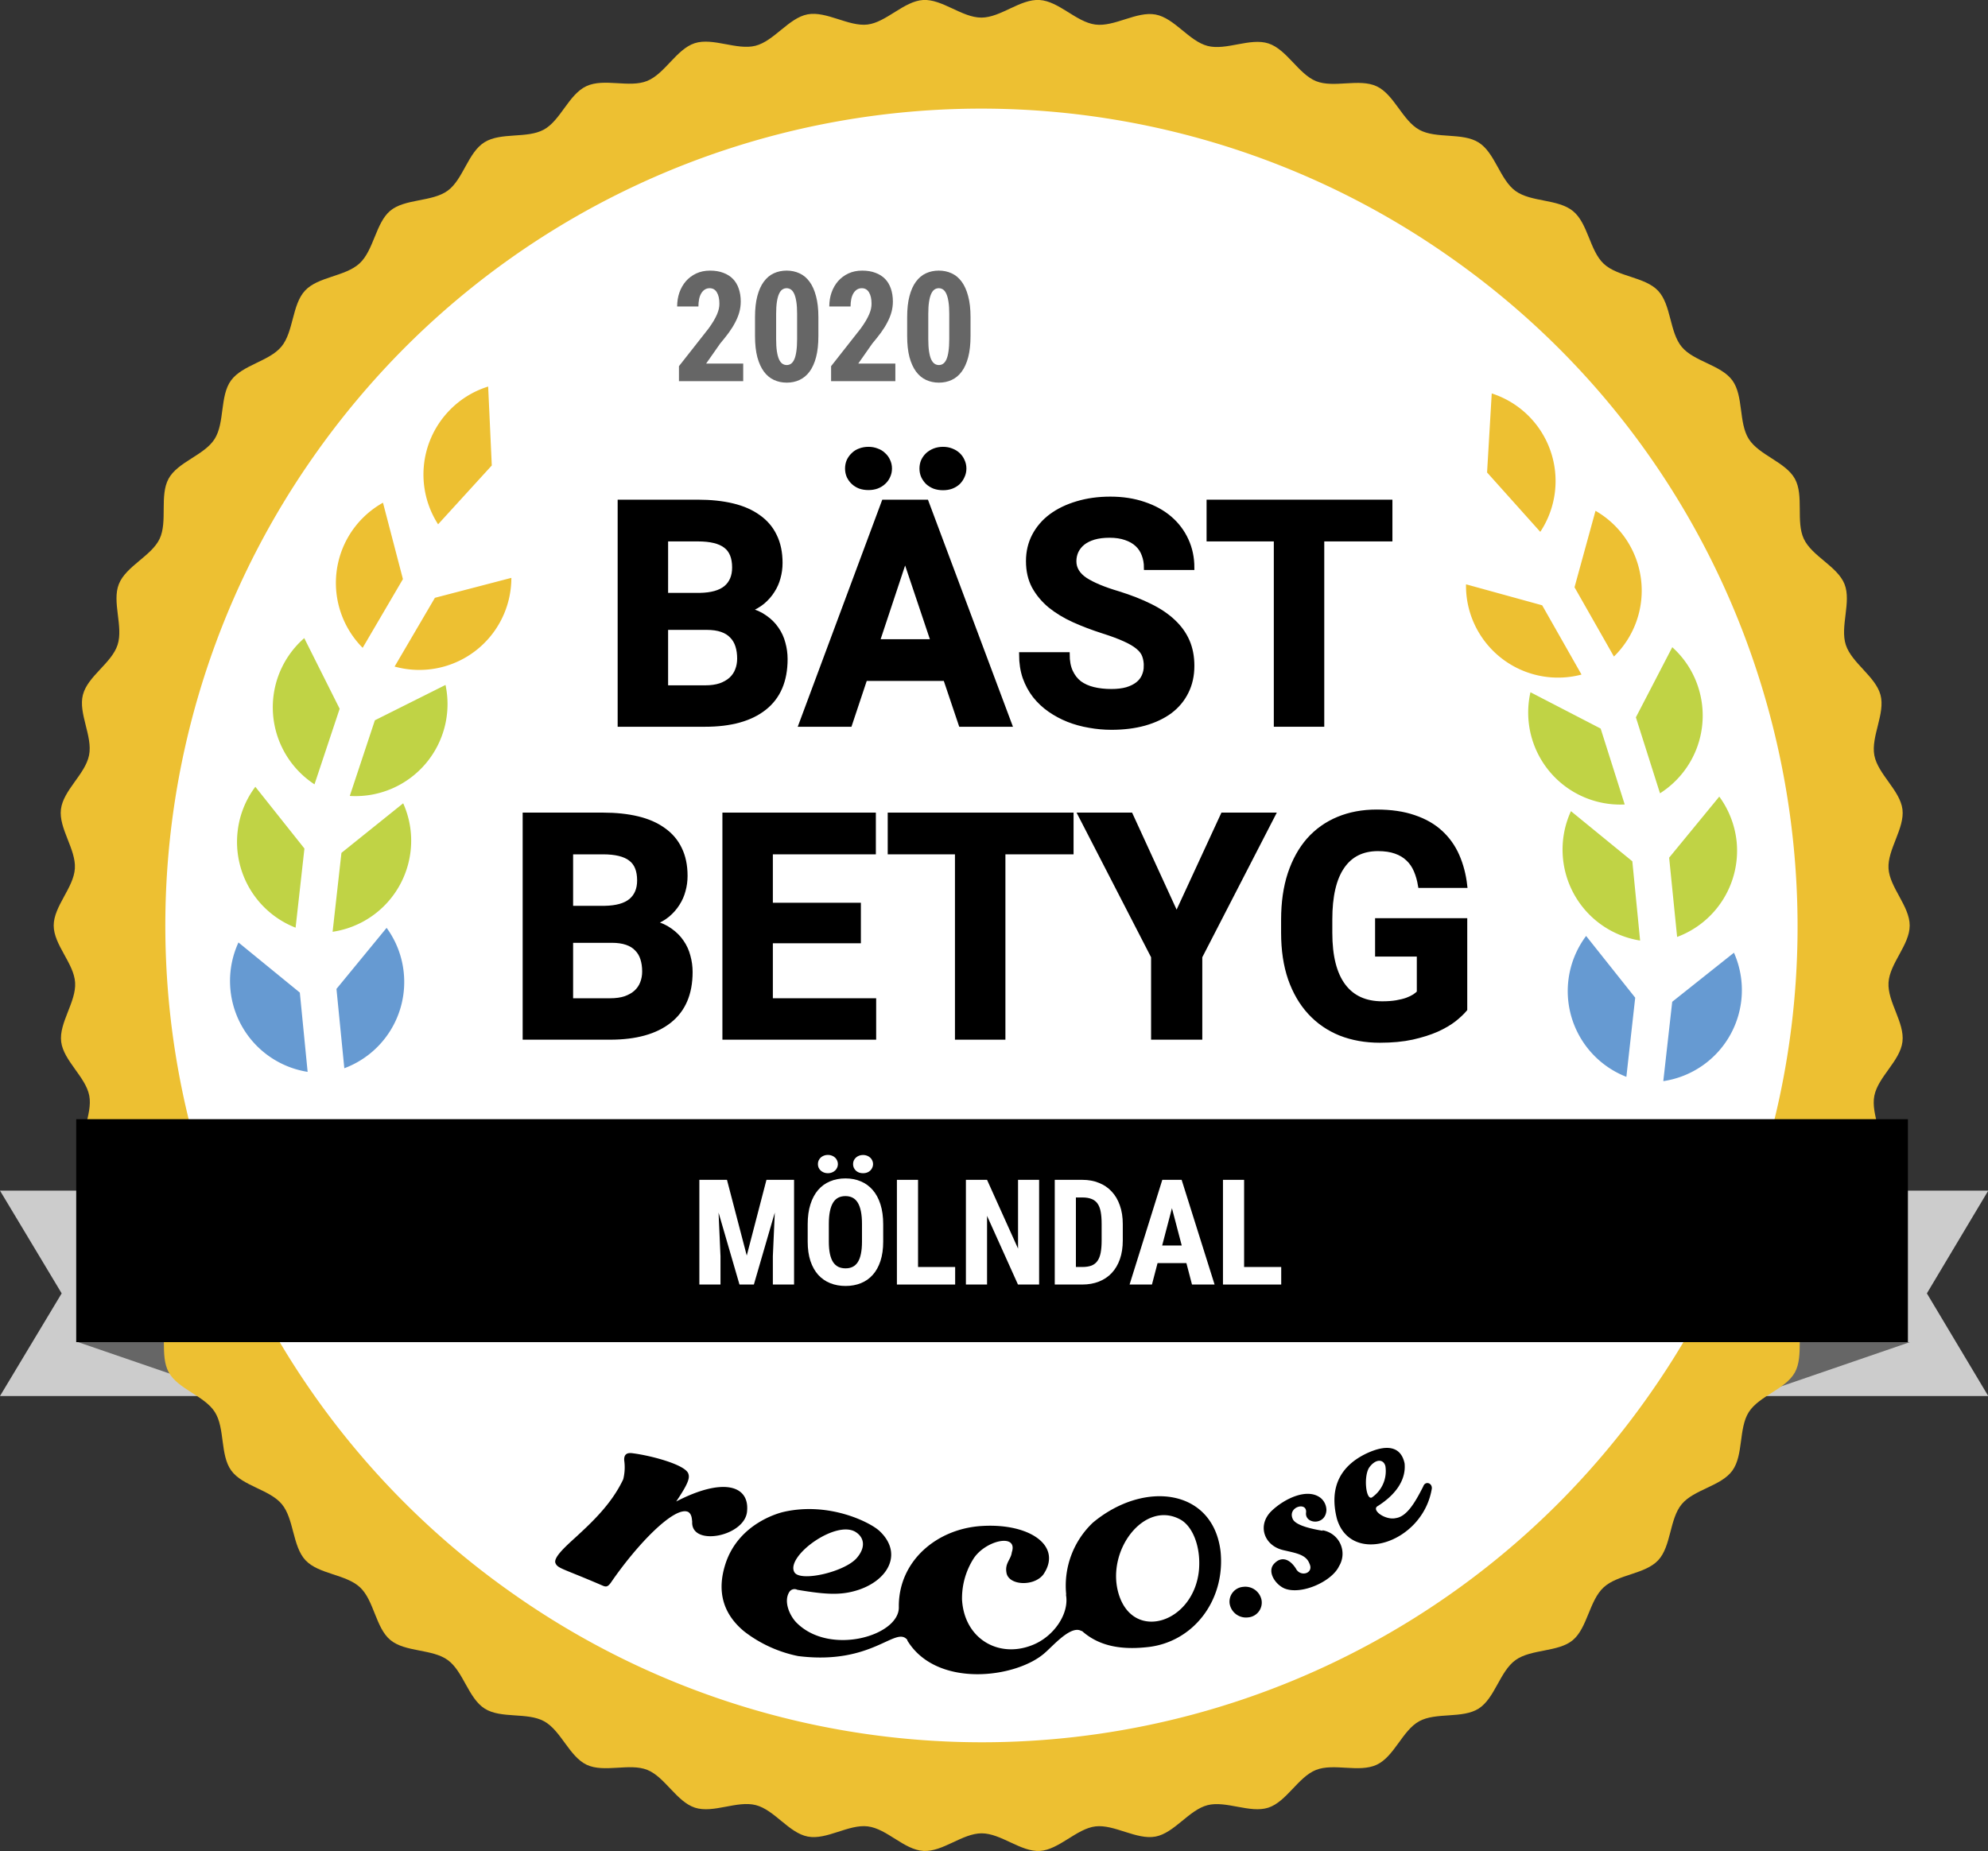 <?xml version="1.0" encoding="UTF-8" standalone="no"?>
<svg
   xmlns:dc="http://purl.org/dc/elements/1.1/"
   xmlns:cc="http://creativecommons.org/ns#"
   xmlns:rdf="http://www.w3.org/1999/02/22-rdf-syntax-ns#"
   xmlns:svg="http://www.w3.org/2000/svg"
   xmlns="http://www.w3.org/2000/svg"
   version="1.1"
   viewBox="0 0 323.96 301.69"
   data-name="Layer 1"
   id="Layer_1">
  <rect x="0" y="0" width="323.96" height="301.69" fill="#333333" stroke="none"/>
  <defs
     id="defs23863">
    <style
       id="style23861">.cls-1{fill:#ccc}.cls-2{fill:#666}.cls-3{fill:#edc032}.cls-11{fill:#669ad2}.cls-12{fill:#c0d345}</style>
  </defs>
  <circle
     id="circle23865"
     fill="#ffffff"
     r="140"
     cy="150"
     cx="161" />
  <path
     id="path23867"
     d="M324 194.05h-40.33v33.47H324l-10-16.73 10-16.74z"
     class="cls-1" />
  <path
     id="path23869"
     d="M311.23 218.74l-25.56 8.78v-8.78h25.56z"
     class="cls-2" />
  <path
     id="path23871"
     d="M0 194.05l10.05 16.74L0 227.52h40.29v-33.47z"
     class="cls-1" />
  <path
     id="path23873"
     d="M12.73 218.74l25.56 8.78v-8.78H12.73z"
     class="cls-2" />
  <path
     id="path23875"
     d="M12.24 160.14c.2 3.14-2.66 6.56-2.27 9.65s4 5.73 4.58 8.79-1.82 6.83-1 9.86 4.68 5.17 5.65 8.14-.94 7 .21 9.91 5.3 4.54 6.63 7.36-.05 7.07 1.46 9.81 5.83 3.83 7.51 6.47.83 7 2.68 9.54 6.26 3.08 8.25 5.49 1.71 6.85 3.85 9.13 6.59 2.27 8.88 4.41 2.54 6.59 4.95 8.59 6.83 1.42 9.36 3.27 3.34 6.21 6 7.9 6.94.56 9.69 2.07 4.1 5.75 6.94 7.09 7-.32 9.87.83 4.78 5.19 7.77 6.16 6.86-1.2 9.91-.42 5.39 4.54 8.48 5.13 6.65-2.05 9.78-1.66 5.91 3.82 9.06 4 6.34-2.87 9.49-2.87 6.39 3.06 9.49 2.87 6-3.64 9.06-4 6.71 2.24 9.78 1.66 5.46-4.35 8.48-5.12 6.94 1.37 9.9.41 4.87-5 7.77-6.15 7 .49 9.88-.84 4.19-5.58 6.93-7.09 7.06-.39 9.7-2.07 3.45-6.06 6-7.9 7-1.27 9.36-3.27 2.68-6.44 5-8.58 6.73-2.13 8.88-4.41 1.84-6.72 3.84-9.14 6.42-2.94 8.26-5.48 1-6.9 2.68-9.54 6-3.73 7.51-6.47.12-7 1.46-9.81 5.47-4.44 6.63-7.36-.76-6.93.21-9.91 4.87-5.1 5.65-8.15-1.62-6.77-1-9.86 4.19-5.66 4.58-8.79-2.46-6.5-2.27-9.65 3.45-6.14 3.45-9.3-3.26-6.19-3.45-9.29 2.66-6.56 2.27-9.65-4-5.73-4.58-8.79 1.82-6.84 1-9.86-4.68-5.18-5.65-8.15.94-7-.21-9.9-5.3-4.54-6.63-7.37.05-7.07-1.46-9.8-5.83-3.84-7.51-6.48-.83-7-2.67-9.54-6.26-3.07-8.26-5.48-1.7-6.86-3.85-9.14-6.59-2.26-8.87-4.41-2.55-6.58-5-8.58-6.82-1.43-9.36-3.27-3.34-6.22-6-7.9-6.94-.56-9.69-2.08-4.09-5.74-6.93-7.08-7 .32-9.88-.84-4.78-5.18-7.77-6.15-6.86 1.19-9.9.41-5.4-4.54-8.49-5.12-6.71 2.05-9.83 1.63-5.92-3.8-9.07-4-6.33 2.87-9.49 2.87-6.38-3.05-9.49-2.87-6 3.63-9.06 4-6.71-2.24-9.77-1.66-5.47 4.35-8.49 5.12-6.93-1.38-9.9-.42-4.87 5-7.77 6.16-7-.5-9.88.84-4.19 5.57-6.93 7.08-7 .39-9.69 2.07-3.46 6.06-6 7.9-7 1.27-9.36 3.27-2.67 6.44-5 8.58-6.73 2.13-8.87 4.42-1.85 6.72-3.85 9.13-6.36 2.98-8.21 5.51-1 6.9-2.68 9.55-6 3.72-7.5 6.47-.13 7-1.46 9.8-5.48 4.45-6.64 7.37.76 6.92-.21 9.91-4.87 5.1-5.65 8.14 1.63 6.77 1 9.86-4.19 5.67-4.58 8.79 2.47 6.51 2.27 9.66-3.45 6.14-3.45 9.29 3.3 6.16 3.49 9.3z"
     class="cls-3" />
  <path
     id="path23877"
     fill="#fff"
     d="M83.67 259.79a132.72 132.72 0 0 0 170.23-14.74 134.64 134.64 0 0 0 15-17.92c42.1-60.08 27.43-143.19-32.65-185.26A132.72 132.72 0 0 0 66 56.62a134.64 134.64 0 0 0-15 17.92 133 133 0 0 0 32.67 185.25z" />
  <g
     id="text23879"
     style="font-weight:700;font-size:25px;font-family:RobotoCondensed-Bold, 'Roboto Condensed';letter-spacing:-0.01em;fill:#666666"
     transform="translate(109.48,62.12)"
     aria-label="2020">
    <path
       id="path23912"
       style="font-weight:700;font-size:25px;font-family:RobotoCondensed-Bold, 'Roboto Condensed';letter-spacing:-0.01em;fill:#666666"
       d="M 11.633,0 H 1.16 v -2.441 l 4.81,-6.116 q 0.513,-0.708 0.854,-1.282 0.342,-0.586 0.549,-1.074 0.208,-0.488 0.293,-0.903 0.085,-0.415 0.085,-0.806 0,-1.184 -0.415,-1.855 -0.403,-0.671 -1.172,-0.671 -0.464,0 -0.806,0.232 -0.342,0.22 -0.574,0.623 -0.232,0.391 -0.342,0.94 -0.11,0.549 -0.11,1.184 H 0.867 q 0,-1.208 0.366,-2.271 0.378,-1.062 1.062,-1.855 0.696,-0.793 1.685,-1.257 1.001,-0.464 2.246,-0.464 1.221,0 2.148,0.354 0.94,0.342 1.575,0.989 0.635,0.647 0.952,1.587 0.33,0.94 0.33,2.112 0,0.891 -0.232,1.733 -0.232,0.83 -0.671,1.66 -0.427,0.83 -1.05,1.685 -0.623,0.842 -1.404,1.77 l -2.283,3.259 h 6.042 z" />
    <path
       id="path23914"
       style="font-weight:700;font-size:25px;font-family:RobotoCondensed-Bold, 'Roboto Condensed';letter-spacing:-0.01em;fill:#666666"
       d="m 23.883,-7.349 q 0,2.002 -0.378,3.442 -0.378,1.428 -1.062,2.356 -0.684,0.916 -1.636,1.355 -0.94,0.439 -2.075,0.439 -1.135,0 -2.087,-0.439 Q 15.692,-0.635 15.009,-1.55 14.325,-2.478 13.935,-3.906 13.556,-5.347 13.556,-7.349 v -3.101 q 0,-1.99 0.378,-3.418 0.378,-1.44 1.062,-2.356 0.684,-0.928 1.624,-1.355 0.952,-0.439 2.087,-0.439 1.135,0 2.087,0.439 0.952,0.427 1.636,1.355 0.684,0.916 1.062,2.356 0.391,1.428 0.391,3.418 z m -3.467,-3.601 q 0,-1.172 -0.122,-1.965 -0.122,-0.806 -0.342,-1.294 -0.22,-0.5 -0.537,-0.72 -0.317,-0.22 -0.708,-0.22 -0.391,0 -0.708,0.22 -0.317,0.22 -0.537,0.72 -0.22,0.488 -0.342,1.294 -0.122,0.793 -0.122,1.965 v 4.077 q 0,1.184 0.122,2.002 0.122,0.806 0.342,1.306 0.232,0.5 0.549,0.72 0.317,0.22 0.72,0.22 0.391,0 0.696,-0.22 0.317,-0.22 0.537,-0.72 0.22,-0.5 0.33,-1.306 0.122,-0.818 0.122,-2.002 z" />
    <path
       id="path23916"
       style="font-weight:700;font-size:25px;font-family:RobotoCondensed-Bold, 'Roboto Condensed';letter-spacing:-0.01em;fill:#666666"
       d="M 36.426,0 H 25.953 v -2.441 l 4.81,-6.116 q 0.513,-0.708 0.854,-1.282 0.342,-0.586 0.549,-1.074 0.208,-0.488 0.293,-0.903 0.085,-0.415 0.085,-0.806 0,-1.184 -0.415,-1.855 -0.403,-0.671 -1.172,-0.671 -0.464,0 -0.806,0.232 -0.342,0.22 -0.574,0.623 -0.232,0.391 -0.342,0.94 -0.11,0.549 -0.11,1.184 h -3.467 q 0,-1.208 0.366,-2.271 0.378,-1.062 1.062,-1.855 0.696,-0.793 1.685,-1.257 1.001,-0.464 2.246,-0.464 1.221,0 2.148,0.354 0.94,0.342 1.575,0.989 0.635,0.647 0.952,1.587 0.33,0.94 0.33,2.112 0,0.891 -0.232,1.733 -0.232,0.83 -0.671,1.66 -0.427,0.83 -1.05,1.685 -0.623,0.842 -1.404,1.77 l -2.283,3.259 h 6.042 z" />
    <path
       id="path23918"
       style="font-weight:700;font-size:25px;font-family:RobotoCondensed-Bold, 'Roboto Condensed';letter-spacing:-0.01em;fill:#666666"
       d="m 48.676,-7.349 q 0,2.002 -0.378,3.442 -0.378,1.428 -1.062,2.356 -0.684,0.916 -1.636,1.355 -0.94,0.439 -2.075,0.439 -1.135,0 -2.087,-0.439 -0.952,-0.439 -1.636,-1.355 -0.684,-0.928 -1.074,-2.356 -0.378,-1.44 -0.378,-3.442 v -3.101 q 0,-1.99 0.378,-3.418 0.378,-1.44 1.062,-2.356 0.684,-0.928 1.624,-1.355 0.952,-0.439 2.087,-0.439 1.135,0 2.087,0.439 0.952,0.427 1.636,1.355 0.684,0.916 1.062,2.356 0.391,1.428 0.391,3.418 z m -3.467,-3.601 q 0,-1.172 -0.122,-1.965 -0.122,-0.806 -0.342,-1.294 -0.22,-0.5 -0.537,-0.72 -0.317,-0.22 -0.708,-0.22 -0.391,0 -0.708,0.22 -0.317,0.22 -0.537,0.72 -0.22,0.488 -0.342,1.294 -0.122,0.793 -0.122,1.965 v 4.077 q 0,1.184 0.122,2.002 0.122,0.806 0.342,1.306 0.232,0.5 0.549,0.72 0.317,0.22 0.72,0.22 0.391,0 0.696,-0.22 0.317,-0.22 0.537,-0.72 0.22,-0.5 0.33,-1.306 0.122,-0.818 0.122,-2.002 z" />
  </g>
  <path
     id="path23881"
     d="M231.92 242.27c-1.38 2.73-2.71 4.91-4.48 5.15-1.7.39-4.13-1.37-2.87-2 4.57-2.93 4.4-6 4.32-6.91-.56-2.7-2.76-3.25-6.23-1.62-4.16 2-6.11 5.44-4.8 10.63 2.29 7.69 13.88 4 15.44-4.76.24-1.03-1.03-1.51-1.38-.49zm-8.78-3.12c1-1.38 2.29-1.42 2.62-.21a5.21 5.21 0 0 1-2.21 5.12c-.98.46-1.37-3.52-.41-4.91zM121.75 246.18c.32-4.05-3.87-5.45-11.56-1.47 1.86-2.75 2.23-3.76 2-4.46-.32-1.49-6-3-9-3.39-.77-.12-1.54-.05-1.47 1.15a8 8 0 0 1-.16 3.08c-1.88 4-5.09 7-7.72 9.42-1.83 1.66-3.69 3.37-3.32 4.25s1.21.87 7.59 3.62c.63.29.91.27 1.42-.42 4.33-6.33 10.42-12.57 12.61-11.55.65.39.6 1.29.66 1.57-.26 4.19 8.78 2.42 8.95-1.8zM178.1 248.15a14.15 14.15 0 0 0-4.36 11.66v.13l-.05-.13c.65 3.16-2 7-5.56 8.34-5.45 2.12-11-1.08-11.36-7.46a12.06 12.06 0 0 1 1.93-6.75c2-2.95 7.23-4.08 6.18-.94-.13 1.16-1.15 1.75-.87 3.3.31 2.1 4.45 2.32 6 .32 3.18-4.62-2.13-8.4-10-7.92-7.27.43-13.5 5.61-13.54 13v.15c.22 4.7-11.17 8.09-16.64 2.64-1.13-1.12-2.21-3.51-1.18-5.07a1 1 0 0 1 1.28-.32c4.89.82 7.28.93 10.15-.05 4.88-1.72 7-6.07 3.19-9.58-1.54-1.39-8.15-4.74-15.55-3.07-.29.07-7.25 1.62-9.49 8.44-1.44 4.44-.47 8.15 3.06 11.06a21.25 21.25 0 0 0 8.76 4c12.15 1.54 15.89-5 17.81-2.63v.1c4.77 7.84 17.8 6.13 22.42 2 1.43-1.24 4.32-4.62 6-3.52v-.07c2.32 2.09 5.55 3.19 10.44 2.69 7.67-.66 13-7.63 12.18-15.63-1.22-10.21-12.44-11.65-20.8-4.69zm-38.7 1.51c1.42.88 1.74 2.47.24 4.23-1.92 2.29-9.26 4-10.19 2.34-1.45-2.56 6.68-8.54 9.95-6.57zm56 6c-.68 8.89-10.93 12.13-13.18 3.85-1.88-6.93 4.24-14.92 10-11.93 2.11 1.05 3.43 4.42 3.18 8.04zM202.61 258.62a2.42 2.42 0 0 0-2.23 2.74 2.7 2.7 0 0 0 3 2.24 2.42 2.42 0 0 0 2.2-2.82 2.69 2.69 0 0 0-2.97-2.16zM215.54 249.48c-2.91-.48-4.51-1.13-4.87-1.9-.93-2 2.38-2.92 2.16-1.05s3.17 2.15 3.32-.39a2.61 2.61 0 0 0-.93-2c-2.18-1.71-5.92.11-8 2.1-2.41 2.32-1.26 5.72 2 6.42 2 .47 3.61.7 4.16 2.16.79 1.61-1.48 2.28-2.21.81-1.07-1.66-2.44-2-3.57-.75s.17 3.32 1.71 4c2.73 1.12 7.73-1.12 8.9-3.63a3.88 3.88 0 0 0-2.7-5.85z" />
  <g
     id="text23895"
     style="font-weight:700;font-size:51px;font-family:Roboto-Bold, Roboto;stroke:#000000;stroke-width:0.75;stroke-miterlimit:10"
     transform="translate(97.79,118.07)"
     aria-label="BÄSTBETYG">
    <path
       id="path23921"
       style="font-weight:700;font-size:51px;font-family:Roboto-Bold, Roboto;stroke:#000000;stroke-width:0.75;stroke-miterlimit:10"
       d="M 3.237,0 V -36.258 H 15.938 q 3.163,0 5.653,0.598 2.49,0.598 4.208,1.843 1.743,1.22 2.64,3.088 0.921,1.868 0.921,4.408 0,1.245 -0.324,2.391 -0.299,1.146 -0.946,2.142 -0.623,0.996 -1.594,1.818 -0.971,0.797 -2.316,1.32 1.594,0.398 2.714,1.22 1.146,0.797 1.868,1.868 0.747,1.071 1.071,2.341 0.349,1.245 0.349,2.565 0,5.279 -3.412,7.969 Q 23.383,0 17.108,0 Z m 7.471,-15.788 v 9.787 h 6.4 q 1.444,0 2.49,-0.349 1.046,-0.374 1.743,-0.996 0.697,-0.647 1.021,-1.494 0.349,-0.872 0.349,-1.893 0,-1.17 -0.299,-2.092 -0.299,-0.946 -0.946,-1.594 -0.623,-0.672 -1.644,-1.021 -1.021,-0.349 -2.44,-0.349 z m 0,-5.279 h 5.528 q 2.864,-0.05 4.258,-1.195 1.395,-1.17 1.395,-3.312 0,-2.465 -1.444,-3.536 -1.419,-1.096 -4.507,-1.096 h -5.229 z" />
    <path
       id="path23923"
       style="font-weight:700;font-size:51px;font-family:Roboto-Bold, Roboto;stroke:#000000;stroke-width:0.75;stroke-miterlimit:10"
       d="M 56.279,-7.471 H 43.181 L 40.69,0 h -7.944 l 13.497,-36.258 h 6.923 L 66.738,0 H 58.794 Z M 45.198,-13.522 h 9.064 L 49.705,-27.094 Z m -4.906,-28.189 q 0,-0.672 0.249,-1.245 0.274,-0.573 0.722,-0.996 0.448,-0.448 1.071,-0.672 0.647,-0.249 1.395,-0.249 0.747,0 1.37,0.249 0.647,0.224 1.096,0.672 0.473,0.423 0.722,0.996 0.274,0.573 0.274,1.245 0,0.672 -0.274,1.245 -0.249,0.573 -0.722,0.996 -0.448,0.423 -1.096,0.672 -0.623,0.224 -1.37,0.224 -0.747,0 -1.395,-0.224 -0.623,-0.249 -1.071,-0.672 -0.448,-0.423 -0.722,-0.996 -0.249,-0.573 -0.249,-1.245 z m 12.127,0 q 0,-0.672 0.249,-1.245 0.274,-0.573 0.722,-0.996 0.473,-0.423 1.096,-0.672 0.647,-0.249 1.395,-0.249 0.747,0 1.37,0.249 0.647,0.249 1.096,0.672 0.448,0.423 0.697,0.996 0.274,0.573 0.274,1.245 0,0.672 -0.274,1.245 -0.249,0.573 -0.697,1.021 -0.448,0.423 -1.096,0.672 -0.623,0.224 -1.37,0.224 -0.747,0 -1.395,-0.224 -0.623,-0.249 -1.096,-0.672 -0.448,-0.448 -0.722,-1.021 -0.249,-0.573 -0.249,-1.245 z" />
    <path
       id="path23925"
       style="font-weight:700;font-size:51px;font-family:Roboto-Bold, Roboto;stroke:#000000;stroke-width:0.75;stroke-miterlimit:10"
       d="m 88.976,-9.513 q 0,-0.946 -0.274,-1.693 -0.274,-0.772 -1.071,-1.419 -0.772,-0.647 -2.167,-1.27 -1.37,-0.623 -3.561,-1.32 -2.49,-0.797 -4.707,-1.793 -2.191,-0.996 -3.86,-2.341 -1.644,-1.37 -2.615,-3.138 -0.946,-1.768 -0.946,-4.134 0,-2.266 0.971,-4.134 0.996,-1.893 2.764,-3.212 1.793,-1.32 4.233,-2.042 2.465,-0.747 5.404,-0.747 3.013,0 5.479,0.847 2.465,0.822 4.208,2.316 1.743,1.494 2.689,3.561 0.946,2.042 0.946,4.482 h -7.471 q 0,-1.146 -0.374,-2.117 -0.349,-0.971 -1.096,-1.668 -0.747,-0.697 -1.868,-1.071 -1.121,-0.398 -2.64,-0.398 -1.469,0 -2.565,0.324 -1.071,0.324 -1.793,0.896 -0.697,0.573 -1.071,1.345 -0.349,0.772 -0.349,1.644 0,1.793 1.818,3.013 1.843,1.195 5.379,2.241 2.963,0.921 5.205,2.042 2.266,1.121 3.76,2.54 1.519,1.419 2.291,3.188 0.772,1.768 0.772,4.009 0,2.391 -0.946,4.258 -0.921,1.868 -2.64,3.163 -1.718,1.27 -4.159,1.967 -2.416,0.672 -5.404,0.672 -1.793,0 -3.586,-0.324 -1.793,-0.299 -3.437,-0.946 -1.619,-0.647 -3.013,-1.619 -1.395,-0.971 -2.44,-2.291 -1.021,-1.32 -1.619,-2.988 -0.573,-1.693 -0.573,-3.735 h 7.496 q 0,1.644 0.523,2.789 0.523,1.146 1.444,1.868 0.946,0.697 2.266,1.021 1.32,0.324 2.938,0.324 1.444,0 2.515,-0.299 1.071,-0.324 1.768,-0.872 0.697,-0.548 1.021,-1.295 0.349,-0.772 0.349,-1.644 z" />
    <path
       id="path23927"
       style="letter-spacing:-0.03em"
       d="M 128.74,-30.207 H 117.634 V 0 h -7.471 V -30.207 H 99.206 v -6.051 h 29.534 z" />
    <path
       id="path23929"
       style=""
       d="M -12.243,51 V 14.742 H 0.458 q 3.163,0 5.653,0.598 2.49,0.598 4.208,1.843 1.743,1.22 2.64,3.088 0.921,1.868 0.921,4.408 0,1.245 -0.324,2.391 -0.299,1.146 -0.946,2.142 -0.623,0.996 -1.594,1.818 -0.971,0.797 -2.316,1.32 1.594,0.398 2.714,1.22 1.146,0.797 1.868,1.868 0.747,1.071 1.071,2.341 0.349,1.245 0.349,2.565 0,5.279 -3.412,7.969 Q 7.903,51 1.628,51 Z m 7.471,-15.788 v 9.787 h 6.4 q 1.444,0 2.49,-0.349 1.046,-0.374 1.743,-0.996 0.697,-0.647 1.021,-1.494 0.349,-0.872 0.349,-1.893 0,-1.17 -0.299,-2.092 Q 6.633,37.229 5.986,36.582 5.363,35.909 4.342,35.561 3.321,35.212 1.902,35.212 Z m 0,-5.279 h 5.528 q 2.864,-0.05 4.258,-1.195 1.395,-1.17 1.395,-3.312 0,-2.465 -1.444,-3.536 Q 3.545,20.793 0.458,20.793 H -4.772 Z" />
    <path
       id="path23931"
       style="letter-spacing:0.01em"
       d="m 42.122,35.287 h -14.344 v 9.712 H 44.612 V 51 H 20.307 V 14.742 h 24.255 v 6.051 H 27.778 v 8.641 h 14.344 z" />
    <path
       id="path23933"
       style="letter-spacing:0.01em"
       d="M 76.78,20.793 H 65.674 V 51 H 58.203 V 20.793 H 47.246 v -6.051 h 29.534 z" />
    <path
       id="path23935"
       style="letter-spacing:-0.01em"
       d="m 93.948,31.078 7.545,-16.336 h 8.168 L 97.758,37.852 V 51 H 90.163 V 37.852 L 78.26,14.742 h 8.193 z" />
    <path
       id="path23937"
       style=""
       d="m 140.935,46.418 q -0.647,0.772 -1.768,1.668 -1.121,0.872 -2.814,1.644 -1.693,0.747 -4.009,1.27 -2.291,0.498 -5.279,0.498 -3.511,0 -6.425,-1.146 -2.889,-1.17 -4.956,-3.412 -2.067,-2.241 -3.212,-5.503 -1.121,-3.262 -1.121,-7.471 v -2.142 q 0,-4.208 1.071,-7.471 1.096,-3.287 3.063,-5.528 1.992,-2.241 4.806,-3.412 2.814,-1.17 6.25,-1.17 3.536,0 6.101,0.896 2.59,0.872 4.308,2.465 1.743,1.594 2.714,3.81 0.971,2.216 1.27,4.856 h -7.271 q -0.224,-1.37 -0.697,-2.465 -0.473,-1.121 -1.295,-1.893 -0.822,-0.797 -2.042,-1.22 -1.195,-0.423 -2.864,-0.423 -3.835,0 -5.827,2.914 -1.992,2.889 -1.992,8.591 v 2.191 q 0,5.703 2.167,8.616 2.167,2.914 6.35,2.914 1.345,0 2.341,-0.174 0.996,-0.174 1.693,-0.423 0.722,-0.274 1.195,-0.573 0.473,-0.324 0.772,-0.623 v -6.25 h -6.798 v -5.503 h 14.269 z" />
  </g>
  <path
     id="path23897"
     d="M240.85 102.85a14.88 14.88 0 0 1-1.95-7.62l12.41 3.42 6.41 11.29a15 15 0 0 1-16.87-7.09zM260 83.25a15 15 0 0 1 3 23.75l-6.42-11.29zm-16.91-19.13A15 15 0 0 1 251 86.68L242.33 77zM64.3 108.64l6.57-11.21 12.46-3.25a15 15 0 0 1-19 14.46zm8.61-41.4A14.89 14.89 0 0 1 79.55 63l.59 12.86-8.75 9.59a15 15 0 0 1 1.52-18.21zM56.79 87.43a15 15 0 0 1 5.62-5.5l3.25 12.45-6.56 11.2a15 15 0 0 1-2.31-18.15z"
     class="cls-3" />
  <path
     id="path23899"
     d="M255.57 159.85a15 15 0 0 1 2.9-7.31l8 10.06-1.44 12.9a15 15 0 0 1-9.46-15.65zM63 151.22a14.86 14.86 0 0 1 2.8 7.36 15 15 0 0 1-9.69 15.52l-1.28-12.93zM38.86 153.6l10 8.17 1.27 12.92a15 15 0 0 1-11.27-21.09zM271.05 176.17l1.45-12.9 10.06-8a15 15 0 0 1-11.51 20.93z"
     class="cls-11" />
  <path
     id="path23901"
     d="M283 137.19a15 15 0 0 1-9.7 15.51l-1.3-12.92 8.17-9.95a15.05 15.05 0 0 1 2.83 7.36zM276.77 112.1a15 15 0 0 1-6.26 17.19l-3.93-12.38 5.93-11.43a14.87 14.87 0 0 1 4.26 6.62zM260.84 118.74l3.92 12.37a15 15 0 0 1-15.36-18.29zM254.71 140a15 15 0 0 1 1.29-7.8l10 8.17 1.27 12.92A15 15 0 0 1 254.71 140zM65.7 130.92a14.84 14.84 0 0 1 1.21 7.77 15 15 0 0 1-12.71 13.17L55.64 139zM57 129.72l4.09-12.33 11.51-5.76A15 15 0 0 1 57 129.72zM45.22 110.54a15 15 0 0 1 4.36-6.54l5.77 11.51-4.1 12.32a15 15 0 0 1-6.03-17.29zM38.72 135.54a14.84 14.84 0 0 1 2.89-7.31l8 10.06-1.44 12.9a15 15 0 0 1-9.45-15.65z"
     class="cls-12" />
  <path
     id="path23903"
     d="M12.42 182.4h298.49v36.34H12.42z" />
  <g
     id="text23905"
     style="font-weight:700;font-size:24px;font-family:RobotoCondensed-Bold, 'Roboto Condensed';letter-spacing:-0.01em;text-anchor:middle;fill:#ffffff"
     transform="translate(161,209.35)"
     aria-label="MÖLNDAL">
    <path
       id="path23940"
       style="font-weight:700;font-size:24px;font-family:RobotoCondensed-Bold, 'Roboto Condensed';letter-spacing:-0.01em;text-anchor:middle;fill:#ffffff"
       d="m -42.534,-17.062 3.223,12.34 3.211,-12.34 h 4.5 V 0 h -3.457 V -4.617 L -34.741,-11.73 -38.151,0 h -2.344 l -3.41,-11.73 0.316,7.113 V 0 h -3.445 v -17.062 z" />
    <path
       id="path23942"
       style="font-weight:700;font-size:24px;font-family:RobotoCondensed-Bold, 'Roboto Condensed';letter-spacing:-0.01em;text-anchor:middle;fill:#ffffff"
       d="m -17.075,-6.996 q 0,1.793 -0.445,3.152 -0.445,1.359 -1.254,2.262 -0.797,0.902 -1.934,1.359 -1.125,0.457 -2.496,0.457 -1.371,0 -2.508,-0.457 -1.137,-0.457 -1.957,-1.359 -0.809,-0.902 -1.266,-2.262 -0.445,-1.359 -0.445,-3.152 v -2.836 q 0,-1.84 0.445,-3.234 0.445,-1.406 1.254,-2.344 0.809,-0.938 1.945,-1.406 1.137,-0.48 2.508,-0.48 1.371,0 2.496,0.48 1.137,0.469 1.945,1.406 0.82,0.938 1.266,2.344 0.445,1.395 0.445,3.234 z m -3.457,-2.859 q 0,-1.219 -0.176,-2.074 -0.176,-0.867 -0.516,-1.418 -0.34,-0.551 -0.844,-0.809 -0.504,-0.258 -1.16,-0.258 -0.668,0 -1.172,0.258 -0.504,0.258 -0.844,0.809 -0.34,0.551 -0.516,1.418 -0.176,0.855 -0.176,2.074 v 2.859 q 0,1.16 0.176,1.992 0.176,0.82 0.516,1.348 0.352,0.527 0.855,0.773 0.516,0.246 1.184,0.246 0.656,0 1.148,-0.246 0.504,-0.246 0.844,-0.773 0.34,-0.527 0.504,-1.348 0.176,-0.832 0.176,-1.992 z m -7.184,-9.773 q 0,-0.316 0.117,-0.586 0.129,-0.281 0.34,-0.48 0.223,-0.199 0.516,-0.316 0.305,-0.117 0.656,-0.117 0.352,0 0.645,0.117 0.305,0.117 0.516,0.316 0.223,0.199 0.34,0.48 0.129,0.27 0.129,0.586 0,0.316 -0.129,0.586 -0.117,0.27 -0.34,0.469 -0.211,0.199 -0.516,0.316 -0.293,0.117 -0.645,0.117 -0.352,0 -0.656,-0.117 -0.293,-0.117 -0.516,-0.316 -0.211,-0.199 -0.34,-0.469 -0.117,-0.27 -0.117,-0.586 z m 5.73,0 q 0,-0.316 0.117,-0.586 0.129,-0.27 0.34,-0.469 0.223,-0.199 0.516,-0.316 0.305,-0.117 0.656,-0.117 0.352,0 0.645,0.117 0.305,0.117 0.516,0.316 0.223,0.199 0.34,0.469 0.129,0.27 0.129,0.586 0,0.316 -0.129,0.586 -0.117,0.27 -0.34,0.48 -0.211,0.199 -0.516,0.316 -0.293,0.105 -0.645,0.105 -0.352,0 -0.656,-0.105 -0.293,-0.117 -0.516,-0.316 -0.211,-0.211 -0.34,-0.48 -0.117,-0.27 -0.117,-0.586 z" />
    <path
       id="path23944"
       style="font-weight:700;font-size:24px;font-family:RobotoCondensed-Bold, 'Roboto Condensed';letter-spacing:-0.01em;text-anchor:middle;fill:#ffffff"
       d="m -11.397,-2.859 h 6.047 V 0 h -9.492 v -17.062 h 3.445 z" />
    <path
       id="path23946"
       style="font-weight:700;font-size:24px;font-family:RobotoCondensed-Bold, 'Roboto Condensed';letter-spacing:-0.01em;text-anchor:middle;fill:#ffffff"
       d="M 8.332,0 H 4.887 L -0.152,-11.191 V 0 H -3.598 v -17.062 h 3.445 L 4.898,-5.859 V -17.062 H 8.332 Z" />
    <path
       id="path23948"
       style="font-weight:700;font-size:24px;font-family:RobotoCondensed-Bold, 'Roboto Condensed';letter-spacing:-0.01em;text-anchor:middle;fill:#ffffff"
       d="m 10.881,0 v -17.062 h 4.512 q 1.477,0 2.684,0.492 1.219,0.48 2.074,1.406 0.867,0.914 1.336,2.262 0.48,1.336 0.48,3.059 v 2.648 q 0,1.723 -0.469,3.059 -0.469,1.336 -1.336,2.262 -0.867,0.914 -2.086,1.395 Q 16.858,0 15.358,0 Z m 3.445,-14.191 v 11.332 h 1.031 q 0.914,0 1.523,-0.234 0.609,-0.246 0.973,-0.773 0.363,-0.527 0.516,-1.348 0.152,-0.82 0.152,-1.98 v -2.672 q 0,-1.172 -0.152,-1.992 -0.152,-0.82 -0.516,-1.336 -0.363,-0.516 -0.973,-0.75 -0.598,-0.246 -1.488,-0.246 z" />
    <path
       id="path23950"
       style="font-weight:700;font-size:24px;font-family:RobotoCondensed-Bold, 'Roboto Condensed';letter-spacing:-0.01em;text-anchor:middle;fill:#ffffff"
       d="M 32.333,-3.492 H 27.633 L 26.719,0 h -3.645 l 5.332,-17.062 h 3.152 L 36.926,0 h -3.68 z m -3.949,-2.871 h 3.188 l -1.594,-6.082 z" />
    <path
       id="path23952"
       style="font-weight:700;font-size:24px;font-family:RobotoCondensed-Bold, 'Roboto Condensed';letter-spacing:-0.01em;text-anchor:middle;fill:#ffffff"
       d="m 41.737,-2.859 h 6.047 V 0 h -9.492 v -17.062 h 3.445 z" />
  </g>
</svg>
